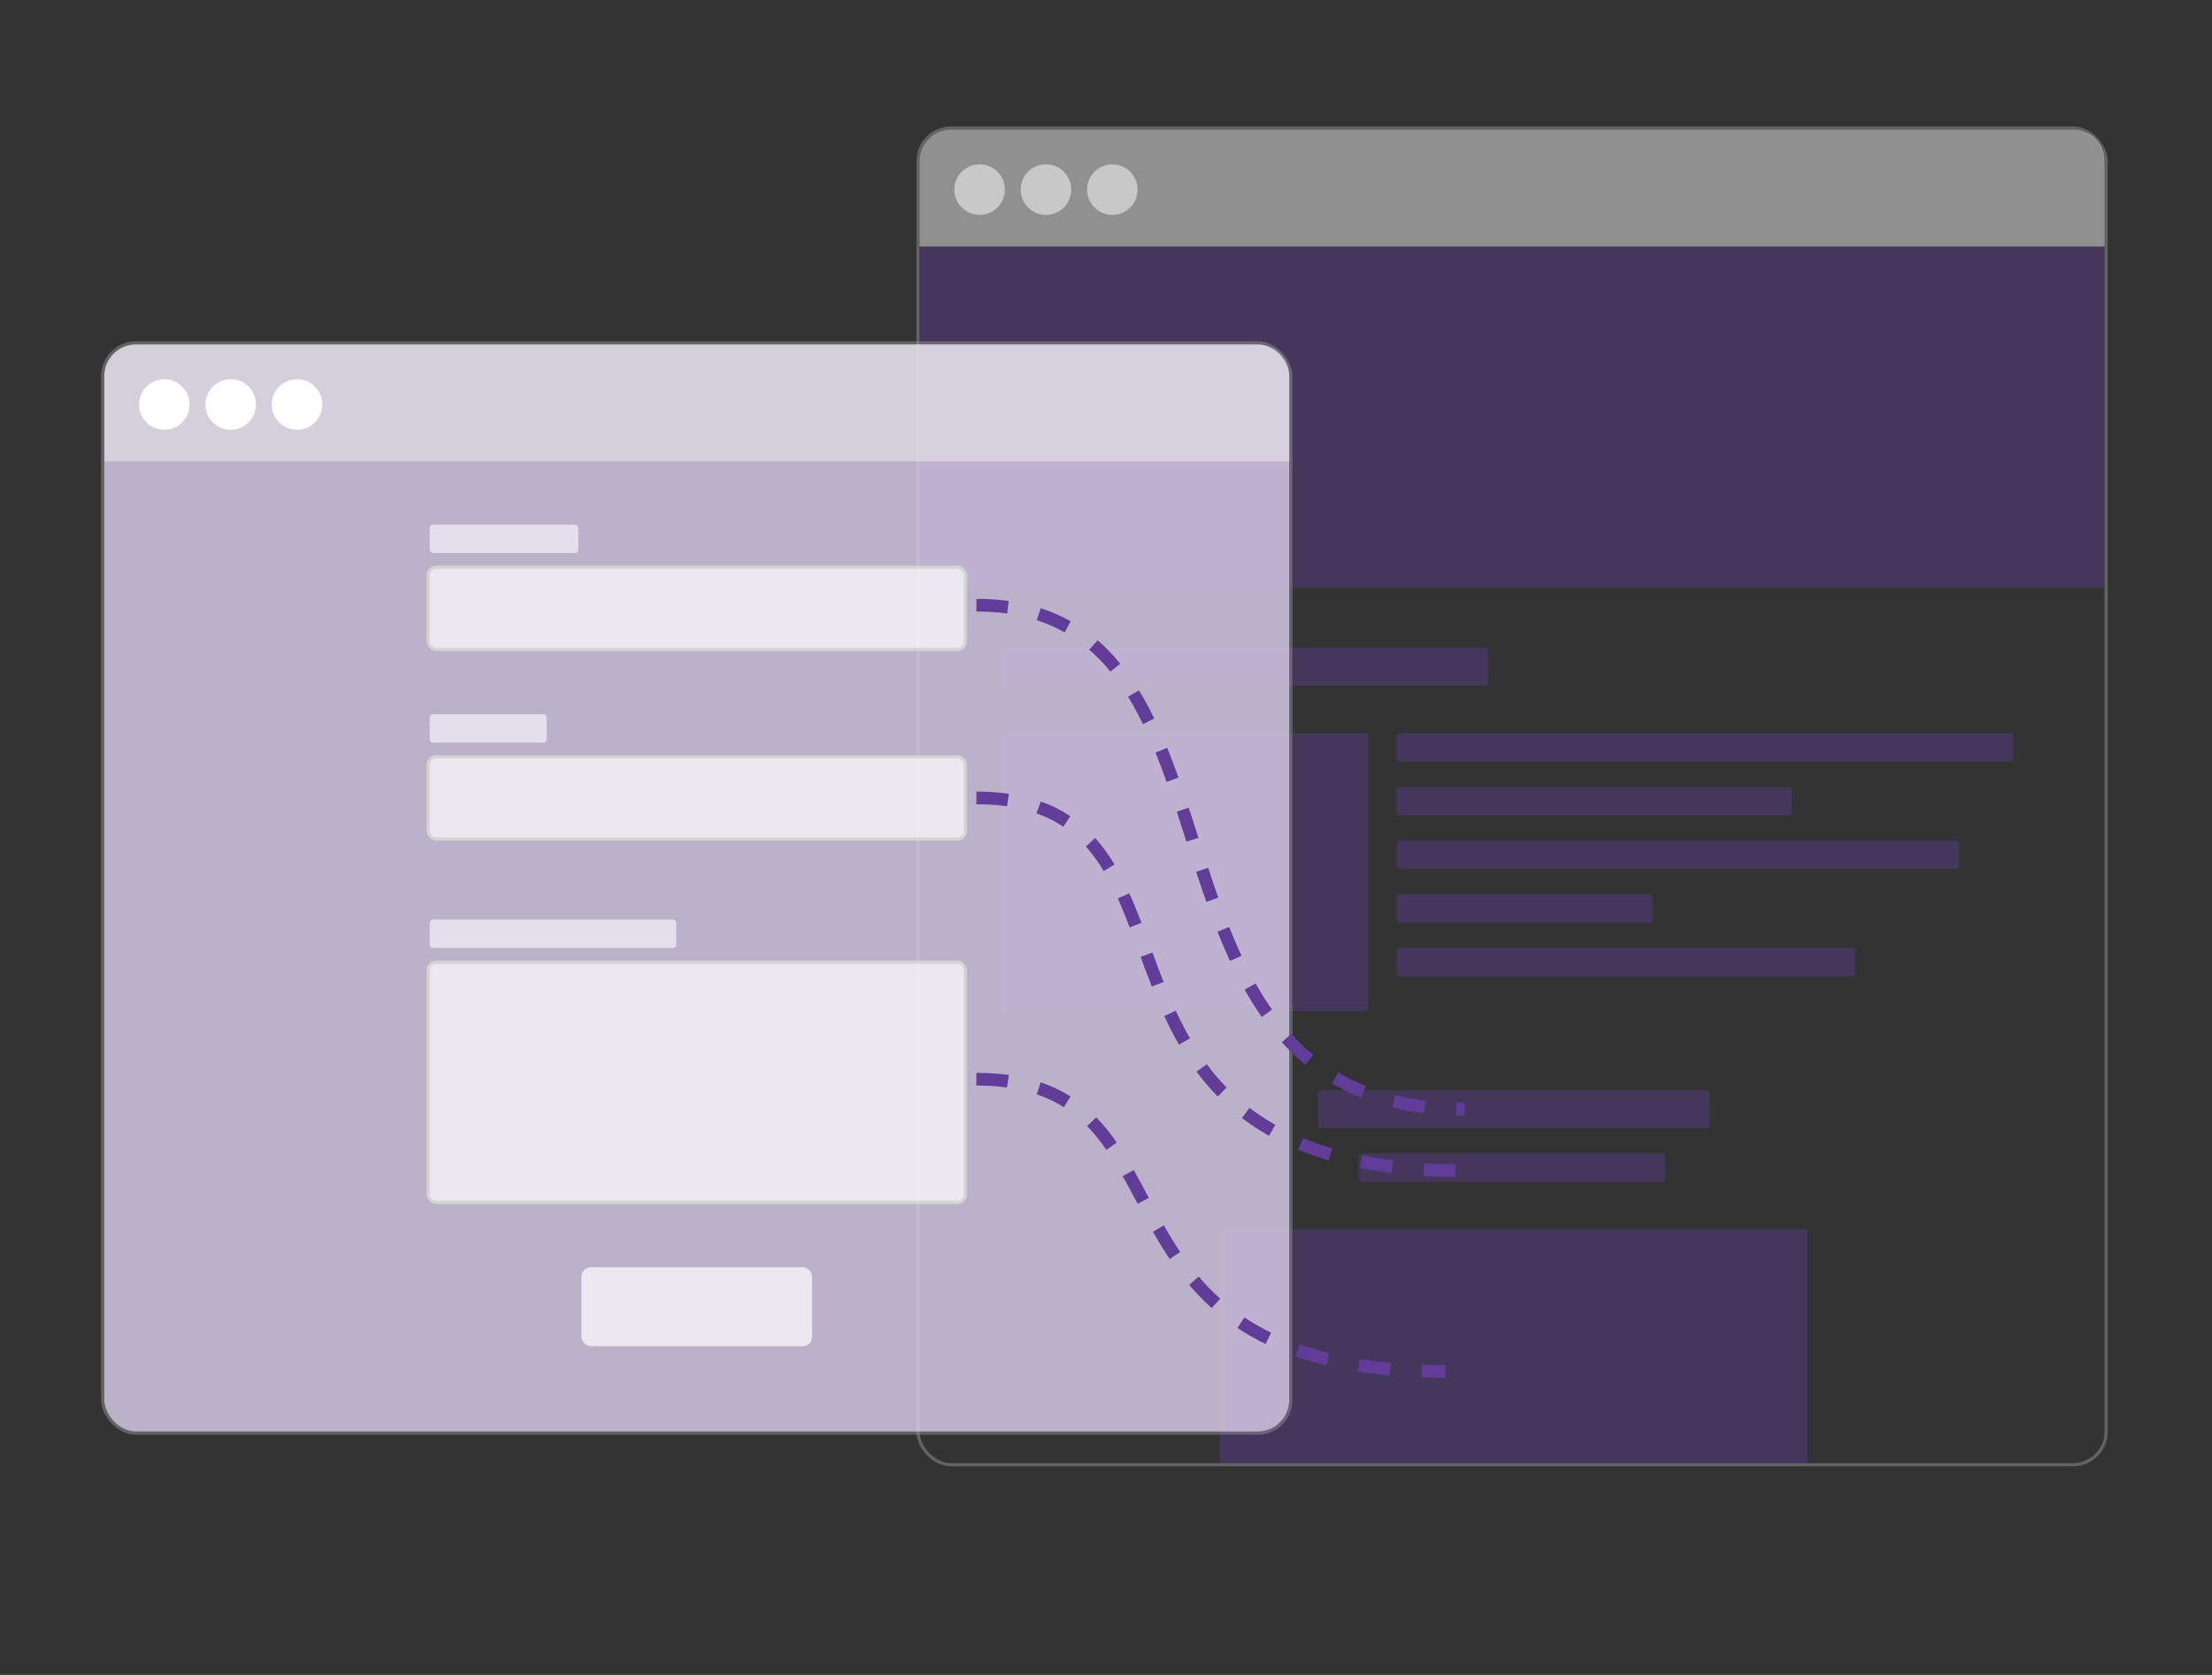 <svg width="700" height="530" viewBox="0 0 700 530" fill="none" xmlns="http://www.w3.org/2000/svg">
<rect x="0" y="0" width="700" height="530" fill="#333333" stroke="none"/>
<style>
  .sliding {
    stroke-dasharray: 10;
    stroke-dashoffset: 260;
    transition: stroke-dashoffset 1s ease;
    animation: sliding 5s linear forwards infinite;
  }
  @keyframes sliding {
    to {
    stroke-dashoffset: 0;
    }
  }

  <!-- .field{
    stroke-dasharray: 100%;
    stroke-dashoffset: 100%;
    transition: stroke-dashoffset 2s ease-in-out;
    animation: reveal 1s ease forwards infinite;
  }
  @keyframes reveal {
    to {
    stroke-dashoffset: 0;
    } 
  }
    -->
    </style>
<rect x="290.5" y="40.5" width="376" height="423" rx="10.5" stroke="#949494" stroke-opacity="0.5"/>
<path d="M417 346C417 345.448 417.448 345 418 345H540C540.552 345 541 345.448 541 346V356C541 356.552 540.552 357 540 357H418C417.448 357 417 356.552 417 356V346Z" fill="#613D99" fill-opacity="0.4"/>
<path d="M386 390C386 389.448 386.448 389 387 389H571C571.552 389 572 389.448 572 390V462C572 462.552 571.552 463 571 463H387C386.448 463 386 462.552 386 462V390Z" fill="#613D99" fill-opacity="0.4"/>
<path d="M430 366C430 365.448 430.448 365 431 365H526C526.552 365 527 365.448 527 366V373C527 373.552 526.552 374 526 374H431C430.448 374 430 373.552 430 373V366Z" fill="#613D99" fill-opacity="0.4"/>
<path d="M317 206C317 205.448 317.448 205 318 205H470C470.552 205 471 205.448 471 206V216C471 216.552 470.552 217 470 217H318C317.448 217 317 216.552 317 216V206Z" fill="#613D99" fill-opacity="0.4"/>
<path d="M442 233C442 232.448 442.448 232 443 232H636C636.552 232 637 232.448 637 233V240C637 240.552 636.552 241 636 241H443C442.448 241 442 240.552 442 240V233Z" fill="#613D99" fill-opacity="0.4"/>
<path d="M442 250C442 249.448 442.448 249 443 249H566C566.552 249 567 249.448 567 250V257C567 257.552 566.552 258 566 258H443C442.448 258 442 257.552 442 257V250Z" fill="#613D99" fill-opacity="0.4"/>
<path d="M442 267C442 266.448 442.448 266 443 266H619C619.552 266 620 266.448 620 267V274C620 274.552 619.552 275 619 275H443C442.448 275 442 274.552 442 274V267Z" fill="#613D99" fill-opacity="0.4"/>
<path d="M442 284C442 283.448 442.448 283 443 283H522C522.552 283 523 283.448 523 284V291C523 291.552 522.552 292 522 292H443C442.448 292 442 291.552 442 291V284Z" fill="#613D99" fill-opacity="0.4"/>
<path d="M317 233C317 232.448 317.448 232 318 232H432C432.552 232 433 232.448 433 233V319C433 319.552 432.552 320 432 320H318C317.448 320 317 319.552 317 319V233Z" fill="#613D99" fill-opacity="0.4"/>
<path d="M442 301C442 300.448 442.448 300 443 300H586C586.552 300 587 300.448 587 301V308C587 308.552 586.552 309 586 309H443C442.448 309 442 308.552 442 308V301Z" fill="#613D99" fill-opacity="0.4"/>
<rect x="291" y="78" width="375" height="108" fill="#613D99" fill-opacity="0.4"/>
<path d="M291 51C291 45.477 295.477 41 301 41H656C661.523 41 666 45.477 666 51V78H291V51Z" fill="#EEEEEE" fill-opacity="0.5"/>
<circle cx="310" cy="60" r="8" fill="white" fill-opacity="0.5"/>
<circle cx="331" cy="60" r="8" fill="white" fill-opacity="0.5"/>
<circle cx="352" cy="60" r="8" fill="white" fill-opacity="0.5"/>
<rect x="33" y="109" width="375" height="344" rx="10" fill="#DDD1ED" fill-opacity="0.8"/>
<rect x="32.5" y="108.5" width="376" height="345" rx="10.5" stroke="#949494" stroke-opacity="0.5"/>
<rect class="field" x="135.5" y="239.5" width="170" height="26" rx="2.5" fill="white" fill-opacity="0.7" stroke="#D4D4D4"/>
<rect class="field" x="135.5" y="179.5" width="170" height="26" rx="2.5" fill="white" fill-opacity="0.7" stroke="#D4D4D4"/>
<rect x="136" y="226" width="37" height="9" rx="1" fill="#E4DFEC"/>
<rect x="136" y="166" width="47" height="9" rx="1" fill="#E4DFEC"/>
<path d="M136 292C136 291.448 136.448 291 137 291H213C213.552 291 214 291.448 214 292V299C214 299.552 213.552 300 213 300H137C136.448 300 136 299.552 136 299V292Z" fill="#E4DFEC"/>
<rect x="184" y="401" width="73" height="25" rx="3" fill="white" fill-opacity="0.7"/>
<rect class="field" x="135.5" y="304.5" width="170" height="76" rx="2.5" fill="white" fill-opacity="0.7" stroke="#D4D4D4"/>
<path d="M33 119C33 113.477 37.477 109 43 109H398C403.523 109 408 113.477 408 119V146H33V119Z" fill="#EEEEEE" fill-opacity="0.5"/>
<circle cx="52" cy="128" r="8" fill="white"/>
<circle cx="73" cy="128" r="8" fill="white"/>
<circle cx="94" cy="128" r="8" fill="white"/>
<path class="sliding" d="M309 252.5C390.5 252.5 329 370.5 463.5 370.5" stroke="#613D99" stroke-width="4"/>
<path class="sliding" d="M309 341.5C382.5 341.5 338 434 457.5 434" stroke="#613D99" stroke-width="4"/>
<path class="sliding" d="M309 191.5C402.5 191.5 351 351 463.5 351" stroke="#613D99" stroke-width="4"/>
</svg>
